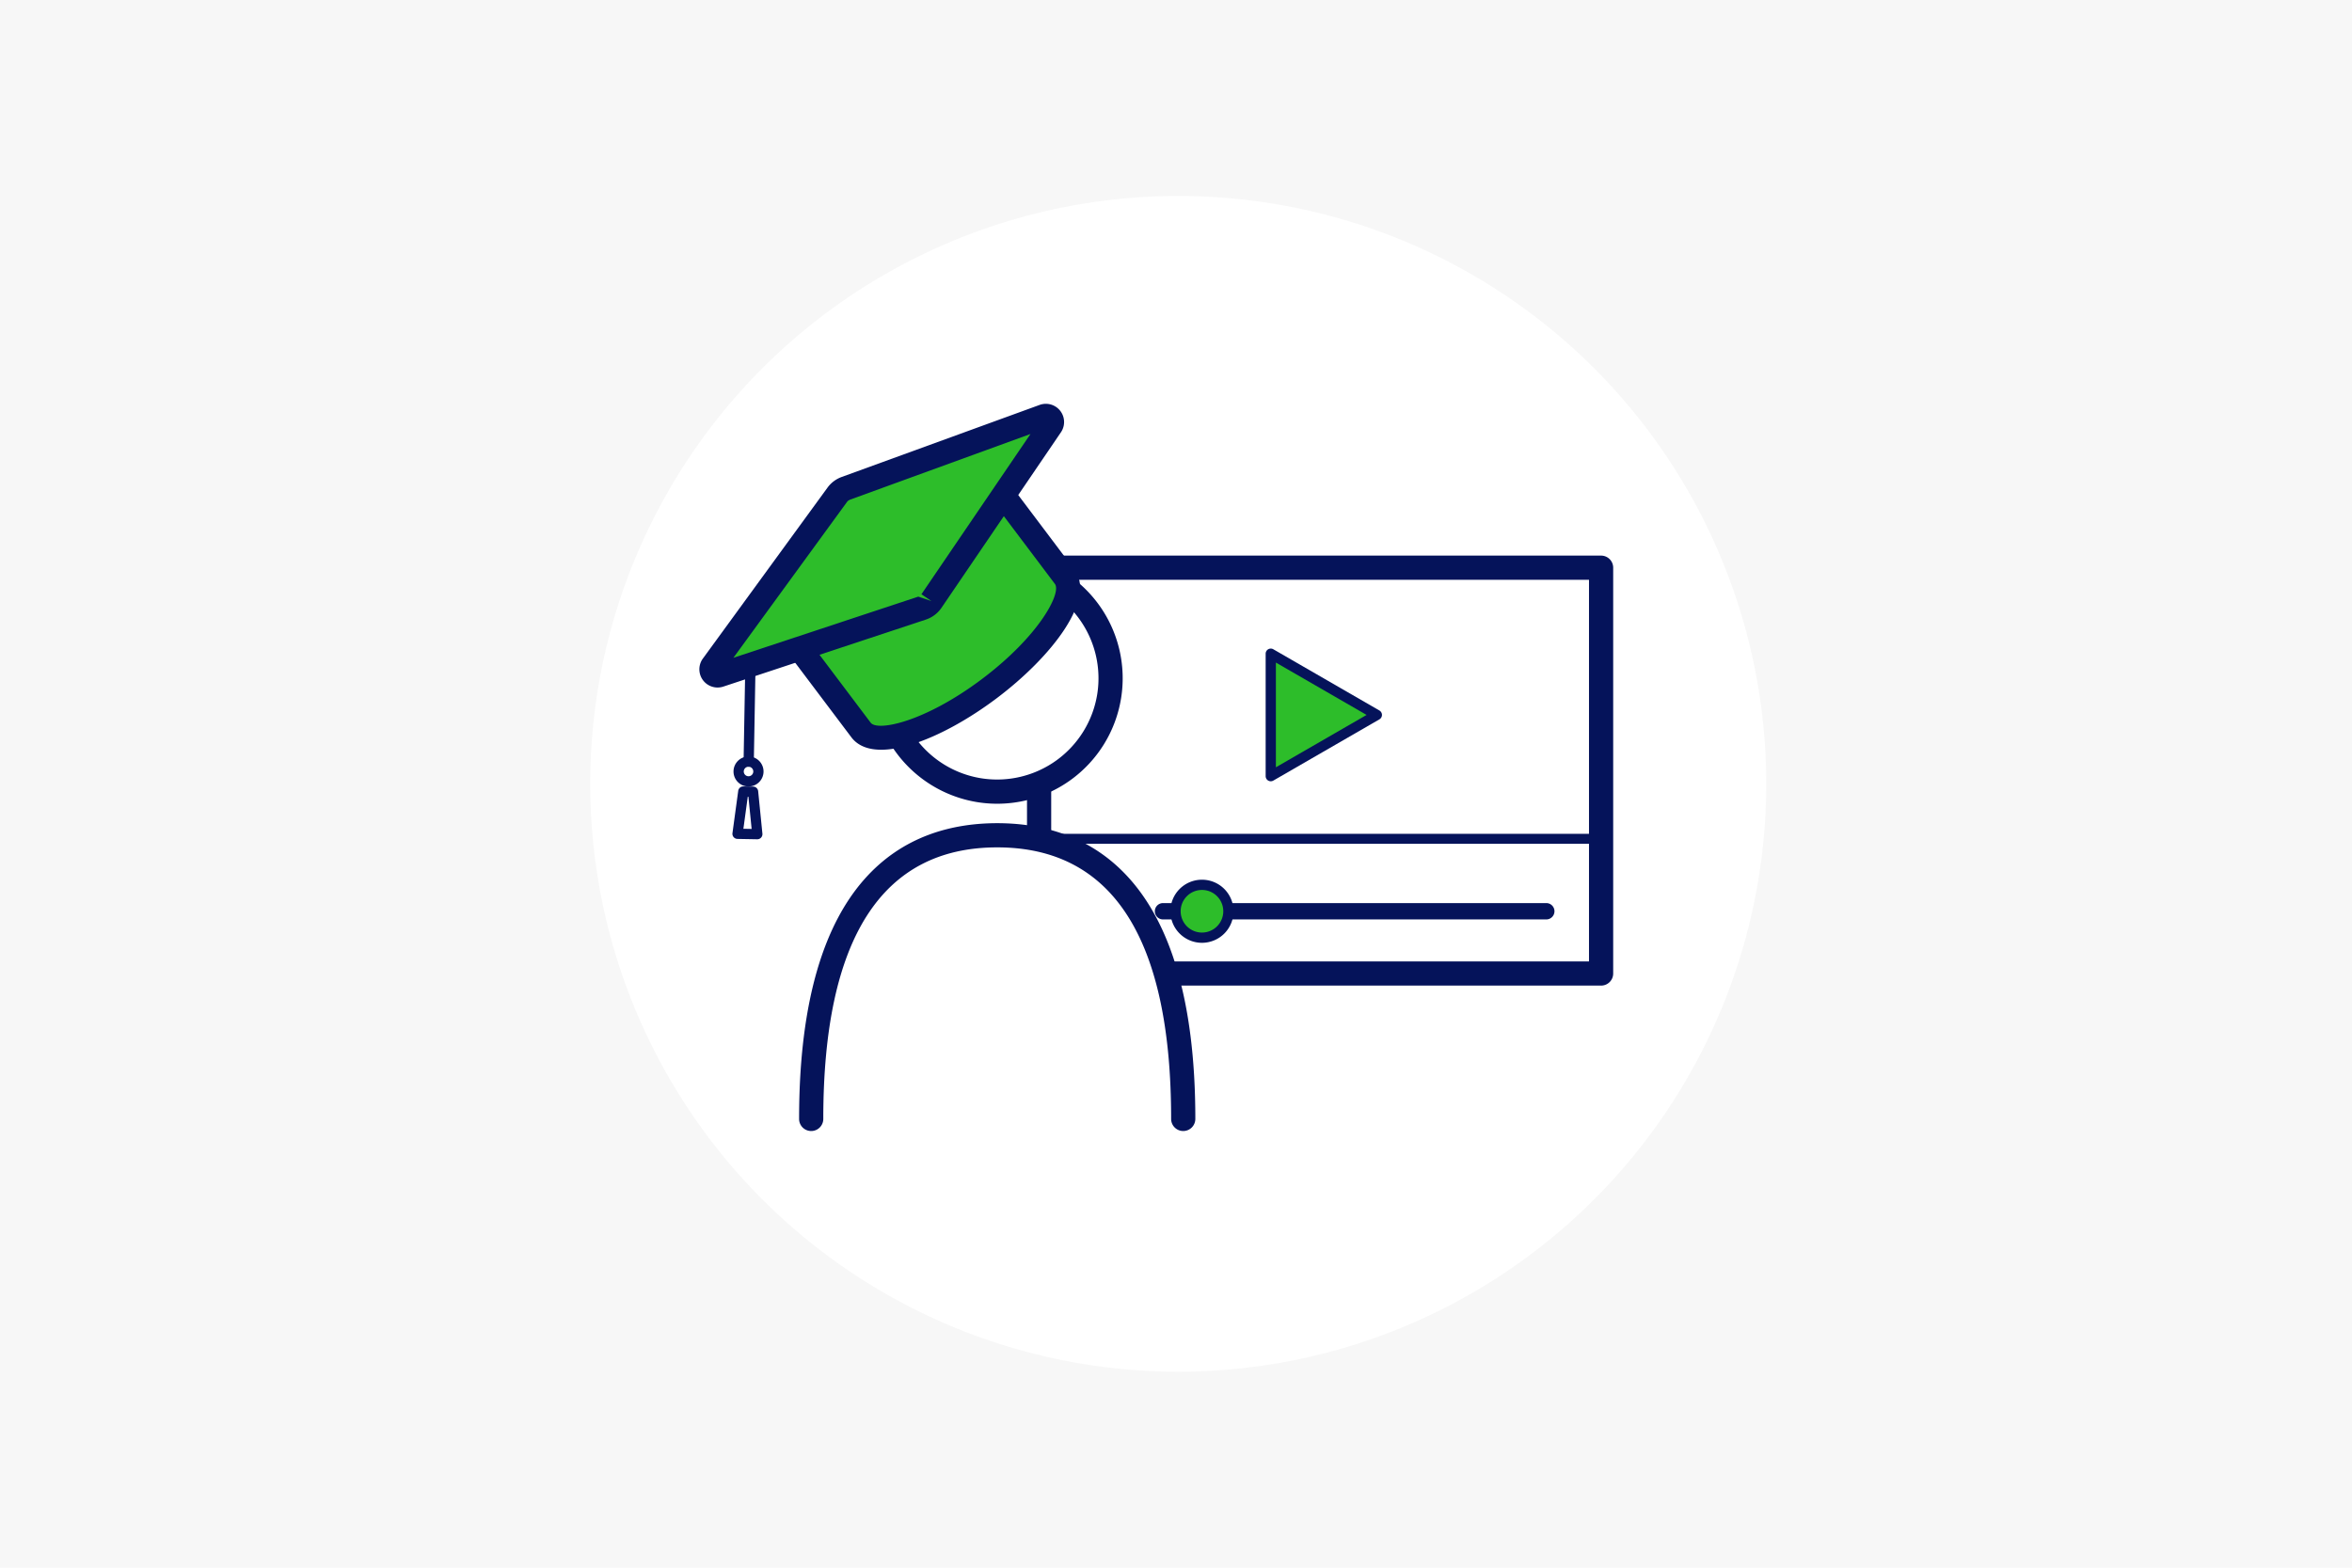 <?xml version="1.0" encoding="UTF-8"?> <svg xmlns="http://www.w3.org/2000/svg" width="525" height="350" viewBox="0 0 525 350"><g id="finance_ico8" transform="translate(14639 2494)"><rect id="img" width="525" height="350" transform="translate(-14639 -2494)" fill="#f7f7f7"></rect><circle id="楕円形_727" data-name="楕円形 727" cx="131.25" cy="131.25" r="131.25" transform="translate(-14507.25 -2450.25)" fill="#fff"></circle><g id="グループ_11366" data-name="グループ 11366" transform="translate(-16444.715 -5606)"><g id="グループ_11331" data-name="グループ 11331" transform="translate(2034.958 3236.044)"><path id="長方形_27088" data-name="長方形 27088" d="M-3.206-5.906H122.238a2.7,2.7,0,0,1,2.7,2.7v90.6a2.7,2.7,0,0,1-2.7,2.7H-3.206a2.7,2.7,0,0,1-2.7-2.7v-90.6A2.7,2.7,0,0,1-3.206-5.906Zm122.744,5.4H-.506v85.2H119.538Z" transform="translate(5.906 5.906)" fill="#05135a"></path><path id="線_233" data-name="線 233" d="M121.836-.209H-1.324A1.116,1.116,0,0,1-2.44-1.324,1.116,1.116,0,0,1-1.324-2.44h123.16a1.116,1.116,0,0,1,1.116,1.116A1.116,1.116,0,0,1,121.836-.209Z" transform="translate(6.309 64.549)" fill="#05135a"></path><path id="線_234" data-name="線 234" d="M83.389-.342H-2.166A1.824,1.824,0,0,1-3.99-2.166,1.824,1.824,0,0,1-2.166-3.99H83.389a1.824,1.824,0,0,1,1.824,1.824A1.824,1.824,0,0,1,83.389-.342Z" transform="translate(32.523 81.568)" fill="#05135a"></path><circle id="楕円形_632" data-name="楕円形 632" cx="5.9" cy="5.9" r="5.9" transform="translate(33.153 73.502)" fill="#2dbd2a"></circle><path id="楕円形_632_-_アウトライン" data-name="楕円形 632 - アウトライン" d="M4.543-2.5a7.038,7.038,0,0,1,7.043,7.043,7.038,7.038,0,0,1-7.043,7.043A7.038,7.038,0,0,1-2.5,4.543,7.038,7.038,0,0,1,4.543-2.5Zm0,11.8A4.757,4.757,0,1,0-.214,4.543,4.763,4.763,0,0,0,4.543,9.3Z" transform="translate(34.51 74.859)" fill="#05135a"></path><path id="パス_63917" data-name="パス 63917" d="M1910.916,1093.6l-23.676-13.67v27.339Z" transform="translate(-1832.829 -1058.034)" fill="#2dbd2a"></path><path id="パス_63917_-_アウトライン" data-name="パス 63917 - アウトライン" d="M1885.883,1077.434a1.142,1.142,0,0,1,.572.153l23.676,13.669a1.143,1.143,0,0,1,0,1.98l-23.676,13.67a1.143,1.143,0,0,1-1.714-.99v-27.339a1.143,1.143,0,0,1,1.143-1.143Zm21.39,14.813-20.248-11.69v23.38Z" transform="translate(-1831.472 -1056.677)" fill="#05135a"></path></g><g id="グループ_10948" data-name="グループ 10948" transform="translate(1984.085 3231.304)"><ellipse id="楕円形_702" data-name="楕円形 702" cx="25.306" cy="25.306" rx="25.306" ry="25.306" transform="translate(15.19 53.056) rotate(-80.783)" fill="#fff"></ellipse><path id="楕円形_702_-_アウトライン" data-name="楕円形 702 - アウトライン" d="M28.006,0A28.006,28.006,0,1,1,0,28.006,28.038,28.038,0,0,1,28.006,0Zm0,50.612A22.606,22.606,0,1,0,5.4,28.006,22.632,22.632,0,0,0,28.006,50.612Z" transform="translate(12.092 55.289) rotate(-80.783)" fill="#05135a"></path><path id="パス_64085" data-name="パス 64085" d="M924.393,1593.256c0-42.519-14.474-63.326-41.522-63.326s-41.522,20.807-41.522,63.326Z" transform="translate(-838.649 -1462.75)" fill="#fff"></path><path id="パス_64086" data-name="パス 64086" d="M921.187,1592.75a2.7,2.7,0,0,1-2.7-2.7c0-40.228-13.062-60.626-38.822-60.626s-38.822,20.4-38.822,60.626a2.7,2.7,0,0,1-5.4,0c0-54.571,24.048-66.026,44.222-66.026s44.222,11.455,44.222,66.026A2.7,2.7,0,0,1,921.187,1592.75Z" transform="translate(-835.443 -1459.544)" fill="#05135a"></path></g><g id="グループ_11333" data-name="グループ 11333" transform="matrix(-0.799, 0.602, -0.602, -0.799, 2068.078, 3237.838)"><path id="線_276" data-name="線 276" d="M1.143,22.021A1.143,1.143,0,0,1,0,20.878V1.143a1.143,1.143,0,1,1,2.286,0V20.878A1.143,1.143,0,0,1,1.143,22.021Z" transform="matrix(0.788, 0.616, -0.616, 0.788, 102.428, 20.397)" fill="#05135a"></path><path id="パス_63976" data-name="パス 63976" d="M1.143,0h4.41A1.143,1.143,0,0,1,6.688,1.277L5.572,10.73a1.143,1.143,0,0,1-1.135,1.009H2.259A1.143,1.143,0,0,1,1.124,10.73L.008,1.277A1.143,1.143,0,0,1,1.143,0ZM4.267,2.286H2.429l.846,7.167h.146Z" transform="matrix(0.788, 0.616, -0.616, 0.788, 110.634, 6.314)" fill="#05135a"></path><path id="楕円形_663" data-name="楕円形 663" d="M3.348,0A3.348,3.348,0,1,1,0,3.348,3.352,3.352,0,0,1,3.348,0Zm0,4.41A1.062,1.062,0,1,0,2.286,3.348,1.063,1.063,0,0,0,3.348,4.41Z" transform="matrix(0.788, 0.616, -0.616, 0.788, 103.406, 15.565)" fill="#05135a"></path><path id="パス_63977" data-name="パス 63977" d="M56.866,9.862C56.866,4.415,44.136,0,28.433,0S0,4.415,0,9.862v23.5H56.866Z" transform="translate(21.494 2.7)" fill="#2dbd2a"></path><path id="パス_63977_-_アウトライン" data-name="パス 63977 - アウトライン" d="M31.133,0C46.6,0,62.266,4.315,62.266,12.562v23.5a2.7,2.7,0,0,1-2.7,2.7H2.7a2.7,2.7,0,0,1-2.7-2.7v-23.5C0,4.315,15.662,0,31.133,0ZM56.866,33.366v-20.8c0-2.525-9.77-7.162-25.733-7.162S5.4,10.037,5.4,12.562v20.8Z" transform="translate(18.794 0)" fill="#05135a"></path><path id="パス_63978" data-name="パス 63978" d="M.967,18.066,45.919,31.8a4.063,4.063,0,0,0,2.372,0L93.466,18.067a1.366,1.366,0,0,0,.04-2.6L48.41.214a4.069,4.069,0,0,0-2.611,0L.927,15.466A1.366,1.366,0,0,0,.967,18.066Z" transform="translate(2.7 25.871)" fill="#2dbd2a"></path><path id="パス_63978_-_アウトライン" data-name="パス 63978 - アウトライン" d="M49.807,37.381a6.892,6.892,0,0,1-1.979-.3L2.878,23.347a4.066,4.066,0,0,1-.12-7.739L47.63.358a6.8,6.8,0,0,1,4.344,0l45.1,15.252a4.066,4.066,0,0,1-.12,7.742L51.776,37.088A6.759,6.759,0,0,1,49.807,37.381ZM8.41,19.391l41,12.53.4.06a1.364,1.364,0,0,0,.4-.059l41.2-12.531L50.245,5.47,48.5,2.915l.869,2.556Z" transform="translate(0 23.172)" fill="#05135a"></path></g></g></g></svg> 